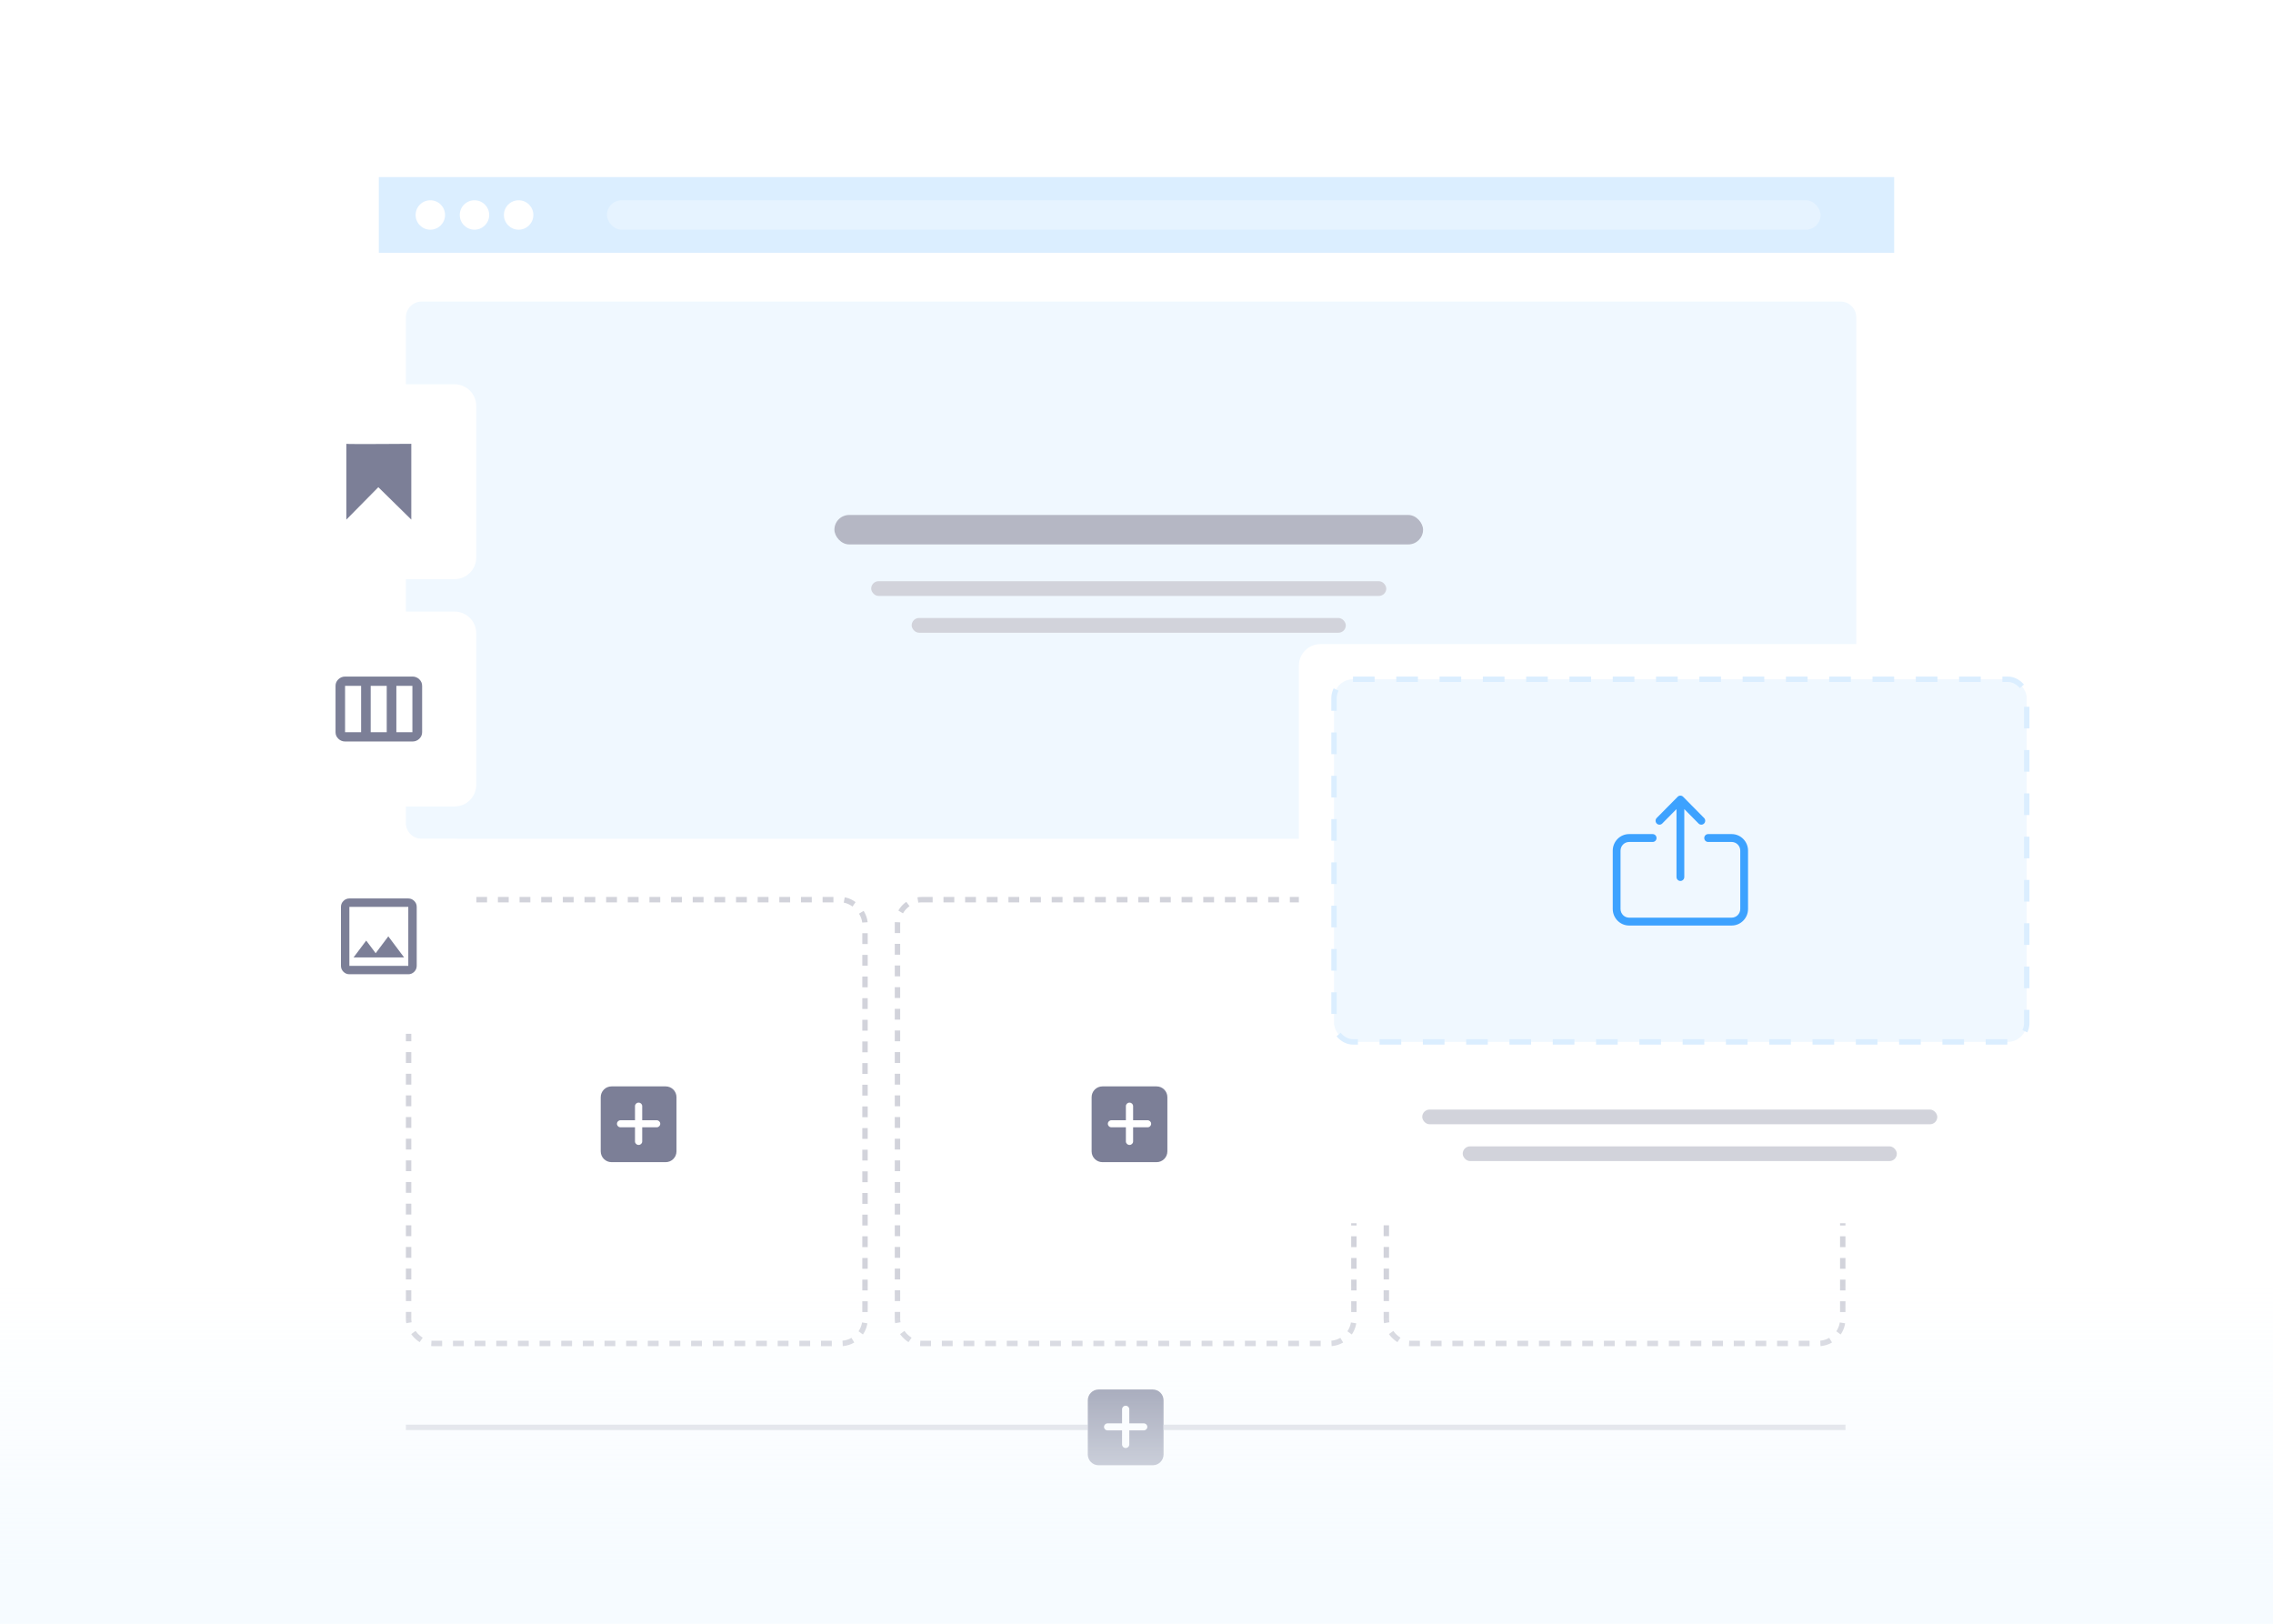 <svg width="420" height="300" viewBox="0 0 420 300" fill="none" xmlns="http://www.w3.org/2000/svg"><defs><symbol id="content" viewBox="0 0 420 300" preserveAspectRatio="xMidYMid meet"><g id="NoColourRemove" clip-path="url(#a)"><g filter="url(#b)"><path d="M70 40.877C70 34.87 74.87 30 80.877 30H339.123C345.13 30 350 34.87 350 40.877V306H70V40.877Z" fill="white"/><rect width="280" height="14" transform="translate(70 30)" fill="#DBEEFF"/><circle cx="79.517" cy="37" r="2.719" fill="white"/><circle cx="87.675" cy="37" r="2.719" fill="white"/><circle cx="95.832" cy="37" r="2.719" fill="white"/><g opacity="0.3"><rect x="112.148" y="34.281" width="224.256" height="5.438" rx="2.719" fill="white"/></g><path d="M75 55.91C75 54.303 76.303 53 77.91 53H340.09C341.697 53 343 54.303 343 55.91V149.341C343 150.948 341.697 152.251 340.09 152.251H77.91C76.303 152.251 75 150.948 75 149.341V55.91Z" fill="#F0F8FF"/><rect x="154.182" y="92.429" width="108.768" height="5.438" rx="2.719" fill="#B5B7C4"/><rect x="160.98" y="104.665" width="95.172" height="2.719" rx="1.36" fill="#D2D3DB"/><rect x="168.458" y="111.463" width="80.217" height="2.719" rx="1.36" fill="#D2D3DB"/><rect x="75.5" y="163.5" width="84.333" height="82" rx="4.5" stroke="#D2D3DB" stroke-dasharray="2 2"/><path d="M111 200C111 198.895 111.895 198 113 198H123C124.105 198 125 198.895 125 200V210C125 211.105 124.105 212 123 212H113C111.895 212 111 211.105 111 210V200Z" fill="#7C7F97"/><path d="M121.333 205.56H114.667C114.293 205.56 114 205.274 114 204.909C114 204.544 114.293 204.257 114.667 204.257H121.333C121.707 204.257 122 204.544 122 204.909C122 205.274 121.707 205.56 121.333 205.56Z" fill="white"/><path d="M118 208.818C117.627 208.818 117.333 208.531 117.333 208.166V201.651C117.333 201.287 117.627 201 118 201C118.373 201 118.667 201.287 118.667 201.651V208.166C118.667 208.531 118.373 208.818 118 208.818Z" fill="white"/><rect x="165.833" y="163.5" width="84.333" height="82" rx="4.5" stroke="#D2D3DB" stroke-dasharray="2 2"/><path d="M201.706 200C201.706 198.895 202.601 198 203.706 198H213.706C214.811 198 215.706 198.895 215.706 200V210C215.706 211.105 214.811 212 213.706 212H203.706C202.601 212 201.706 211.105 201.706 210V200Z" fill="#7C7F97"/><path d="M212.039 205.56H205.373C204.999 205.56 204.706 205.274 204.706 204.909C204.706 204.544 204.999 204.257 205.373 204.257H212.039C212.413 204.257 212.706 204.544 212.706 204.909C212.706 205.274 212.413 205.56 212.039 205.56Z" fill="white"/><path d="M208.706 208.818C208.333 208.818 208.039 208.531 208.039 208.166V201.651C208.039 201.287 208.333 201 208.706 201C209.079 201 209.373 201.287 209.373 201.651V208.166C209.373 208.531 209.079 208.818 208.706 208.818Z" fill="white"/><rect x="256.167" y="163.5" width="84.333" height="82" rx="4.5" stroke="#D2D3DB" stroke-dasharray="2 2"/><path d="M292.412 200C292.412 198.895 293.308 198 294.412 198H304.412C305.517 198 306.412 198.895 306.412 200V210C306.412 211.105 305.517 212 304.412 212H294.412C293.308 212 292.412 211.105 292.412 210V200Z" fill="#7C7F97"/><path d="M302.745 205.56H296.079C295.705 205.56 295.412 205.274 295.412 204.909C295.412 204.544 295.705 204.257 296.079 204.257H302.745C303.119 204.257 303.412 204.544 303.412 204.909C303.412 205.274 303.119 205.56 302.745 205.56Z" fill="white"/><path d="M299.412 208.818C299.039 208.818 298.745 208.531 298.745 208.166V201.651C298.745 201.287 299.039 201 299.412 201C299.785 201 300.079 201.287 300.079 201.651V208.166C300.079 208.531 299.785 208.818 299.412 208.818Z" fill="white"/><rect width="126" height="1" transform="translate(75 260.5)" fill="#D2D3DB"/><path d="M201 256C201 254.895 201.895 254 203 254H213C214.105 254 215 254.895 215 256V266C215 267.105 214.105 268 213 268H203C201.895 268 201 267.105 201 266V256Z" fill="#7C7F97"/><path d="M211.333 261.56H204.667C204.293 261.56 204 261.274 204 260.909C204 260.544 204.293 260.257 204.667 260.257H211.333C211.707 260.257 212 260.544 212 260.909C212 261.274 211.707 261.56 211.333 261.56Z" fill="white"/><path d="M208 264.818C207.627 264.818 207.333 264.531 207.333 264.166V257.651C207.333 257.287 207.627 257 208 257C208.373 257 208.667 257.287 208.667 257.651V264.166C208.667 264.531 208.373 264.818 208 264.818Z" fill="white"/><rect width="126" height="1" transform="translate(215 260.5)" fill="#D2D3DB"/></g><g filter="url(#c)"><path d="M52 73C52 70.791 53.791 69 56 69H84C86.209 69 88 70.791 88 73V101C88 103.209 86.209 105 84 105H56C53.791 105 52 103.209 52 101V73Z" fill="white"/><g clip-path="url(#d)"><path d="M64 80V94L69.906 88.014L76 94V80C76 80 64 80.092 64 80Z" fill="#7C7F97"/></g></g><g filter="url(#e)"><path d="M52 115C52 112.791 53.791 111 56 111H84C86.209 111 88 112.791 88 115V143C88 145.209 86.209 147 84 147H56C53.791 147 52 145.209 52 143V115Z" fill="white"/><g clip-path="url(#f)"><path d="M62 133.286V124.714C62 124.243 62.178 123.84 62.525 123.506C62.872 123.171 63.29 123 63.78 123H76.22C76.71 123 77.128 123.171 77.475 123.506C77.822 123.84 78 124.243 78 124.714V133.286C78 133.757 77.822 134.16 77.475 134.494C77.128 134.829 76.71 135 76.22 135H63.78C63.29 135 62.872 134.829 62.525 134.494C62.178 134.16 62 133.757 62 133.286ZM63.762 133.286H66.725V124.714H63.762V133.286ZM68.496 133.286H71.459V124.714H68.496V133.286ZM73.239 133.286H76.202V124.714H73.239V133.286Z" fill="#7C7F97"/></g></g><g filter="url(#g)"><path d="M52 157C52 154.791 53.791 153 56 153H84C86.209 153 88 154.791 88 157V185C88 187.209 86.209 189 84 189H56C53.791 189 52 187.209 52 185V157Z" fill="white"/><g clip-path="url(#h)"><path d="M64.556 178C64.128 178 63.762 177.844 63.459 177.541C63.156 177.238 63 176.872 63 176.444V165.556C63 165.128 63.156 164.762 63.459 164.459C63.762 164.156 64.128 164 64.556 164H75.444C75.872 164 76.238 164.156 76.541 164.459C76.844 164.762 77 165.128 77 165.556V176.444C77 176.872 76.844 177.238 76.541 177.541C76.238 177.844 75.872 178 75.444 178H64.556ZM64.556 176.444H75.444V165.556H64.556V176.444ZM65.333 174.889H74.667L71.75 171L69.417 174.111L67.667 171.778L65.333 174.889Z" fill="#7C7F97"/></g></g><g filter="url(#i)"><path d="M240 121C240 118.791 241.791 117 244 117H377C379.209 117 381 118.791 381 121V220C381 222.209 379.209 224 377 224H244C241.791 224 240 222.209 240 220V121Z" fill="white"/><rect x="246.5" y="123.5" width="128" height="67" rx="3.5" fill="#F0F8FF"/><rect x="246.5" y="123.5" width="128" height="67" rx="3.5" stroke="#DBEEFF" stroke-dasharray="4 4"/><g clip-path="url(#j)"><path d="M319.973 152.104H315.628C315.231 152.104 314.908 152.43 314.908 152.832C314.908 153.235 315.231 153.561 315.628 153.561H319.973C320.848 153.561 321.561 154.281 321.561 155.167V165.938C321.561 166.824 320.849 167.545 319.973 167.545H301.027C300.151 167.545 299.439 166.824 299.439 165.938V155.167C299.439 154.282 300.152 153.561 301.027 153.561H305.372C305.77 153.561 306.092 153.235 306.092 152.832C306.092 152.43 305.769 152.104 305.372 152.104H301.027C299.358 152.104 298 153.478 298 155.167V165.937C298 167.626 299.358 169 301.027 169H319.973C321.642 169 323 167.626 323 165.937V155.167C323 153.478 321.642 152.104 319.973 152.104Z" fill="#3DA2FF"/><path d="M314.873 149.123L311.009 145.214C310.992 145.197 310.974 145.181 310.956 145.165C310.948 145.159 310.94 145.154 310.932 145.148C310.921 145.139 310.91 145.131 310.899 145.123C310.889 145.117 310.879 145.111 310.869 145.104C310.858 145.098 310.849 145.092 310.838 145.086C310.828 145.08 310.817 145.076 310.806 145.071C310.796 145.065 310.785 145.06 310.774 145.056C310.764 145.051 310.753 145.048 310.742 145.044C310.731 145.04 310.719 145.036 310.708 145.032C310.697 145.029 310.686 145.026 310.675 145.023C310.663 145.02 310.651 145.017 310.639 145.014C310.626 145.012 310.614 145.01 310.601 145.008C310.591 145.007 310.58 145.005 310.57 145.004C310.546 145.001 310.523 145 310.499 145C310.475 145 310.452 145.001 310.428 145.004C310.417 145.005 310.406 145.007 310.395 145.008C310.383 145.01 310.37 145.012 310.358 145.014C310.346 145.017 310.334 145.02 310.322 145.023C310.311 145.026 310.301 145.029 310.29 145.032C310.278 145.036 310.267 145.04 310.255 145.044C310.245 145.048 310.235 145.051 310.224 145.056C310.213 145.06 310.203 145.066 310.192 145.071C310.181 145.076 310.171 145.081 310.16 145.086C310.149 145.092 310.14 145.098 310.13 145.105C310.12 145.111 310.11 145.117 310.1 145.123C310.089 145.131 310.078 145.14 310.066 145.148C310.058 145.154 310.051 145.159 310.043 145.166C310.025 145.181 310.007 145.198 309.99 145.214L306.126 149.124C305.845 149.408 305.845 149.869 306.126 150.153C306.407 150.438 306.863 150.438 307.144 150.153L309.78 147.486V160.036C309.78 160.438 310.102 160.765 310.5 160.765C310.897 160.765 311.219 160.439 311.219 160.036V147.485L313.856 150.153C314.137 150.437 314.593 150.437 314.874 150.153C315.155 149.868 315.155 149.408 314.874 149.123H314.873Z" fill="#3DA2FF"/></g><rect x="262.798" y="203" width="95.172" height="2.719" rx="1.36" fill="#D2D3DB"/><rect x="270.276" y="209.798" width="80.217" height="2.719" rx="1.36" fill="#D2D3DB"/></g><rect width="420" height="63" transform="translate(0 237)" fill="url(#k)"/></g><defs><filter id="b" x="61.842" y="24.562" width="296.315" height="292.315" filterUnits="userSpaceOnUse" color-interpolation-filters="sRGB"><feFlood flood-opacity="0" result="BackgroundImageFix"/><feColorMatrix in="SourceAlpha" type="matrix" values="0 0 0 0 0 0 0 0 0 0 0 0 0 0 0 0 0 0 127 0" result="hardAlpha"/><feOffset dy="2.719"/><feGaussianBlur stdDeviation="4.079"/><feColorMatrix type="matrix" values="0 0 0 0 0 0 0 0 0 0 0 0 0 0 0 0 0 0 0.07 0"/><feBlend mode="normal" in2="BackgroundImageFix" result="effect1_dropShadow_931_5395"/><feBlend mode="normal" in="SourceGraphic" in2="effect1_dropShadow_931_5395" result="shape"/></filter><filter id="c" x="40" y="59" width="60" height="60" filterUnits="userSpaceOnUse" color-interpolation-filters="sRGB"><feFlood flood-opacity="0" result="BackgroundImageFix"/><feColorMatrix in="SourceAlpha" type="matrix" values="0 0 0 0 0 0 0 0 0 0 0 0 0 0 0 0 0 0 127 0" result="hardAlpha"/><feOffset dy="2"/><feGaussianBlur stdDeviation="6"/><feColorMatrix type="matrix" values="0 0 0 0 0 0 0 0 0 0 0 0 0 0 0 0 0 0 0.08 0"/><feBlend mode="normal" in2="BackgroundImageFix" result="effect1_dropShadow_931_5395"/><feBlend mode="normal" in="SourceGraphic" in2="effect1_dropShadow_931_5395" result="shape"/></filter><filter id="e" x="40" y="101" width="60" height="60" filterUnits="userSpaceOnUse" color-interpolation-filters="sRGB"><feFlood flood-opacity="0" result="BackgroundImageFix"/><feColorMatrix in="SourceAlpha" type="matrix" values="0 0 0 0 0 0 0 0 0 0 0 0 0 0 0 0 0 0 127 0" result="hardAlpha"/><feOffset dy="2"/><feGaussianBlur stdDeviation="6"/><feColorMatrix type="matrix" values="0 0 0 0 0 0 0 0 0 0 0 0 0 0 0 0 0 0 0.08 0"/><feBlend mode="normal" in2="BackgroundImageFix" result="effect1_dropShadow_931_5395"/><feBlend mode="normal" in="SourceGraphic" in2="effect1_dropShadow_931_5395" result="shape"/></filter><filter id="g" x="40" y="143" width="60" height="60" filterUnits="userSpaceOnUse" color-interpolation-filters="sRGB"><feFlood flood-opacity="0" result="BackgroundImageFix"/><feColorMatrix in="SourceAlpha" type="matrix" values="0 0 0 0 0 0 0 0 0 0 0 0 0 0 0 0 0 0 127 0" result="hardAlpha"/><feOffset dy="2"/><feGaussianBlur stdDeviation="6"/><feColorMatrix type="matrix" values="0 0 0 0 0 0 0 0 0 0 0 0 0 0 0 0 0 0 0.08 0"/><feBlend mode="normal" in2="BackgroundImageFix" result="effect1_dropShadow_931_5395"/><feBlend mode="normal" in="SourceGraphic" in2="effect1_dropShadow_931_5395" result="shape"/></filter><filter id="i" x="228" y="107" width="165" height="131" filterUnits="userSpaceOnUse" color-interpolation-filters="sRGB"><feFlood flood-opacity="0" result="BackgroundImageFix"/><feColorMatrix in="SourceAlpha" type="matrix" values="0 0 0 0 0 0 0 0 0 0 0 0 0 0 0 0 0 0 127 0" result="hardAlpha"/><feOffset dy="2"/><feGaussianBlur stdDeviation="6"/><feColorMatrix type="matrix" values="0 0 0 0 0 0 0 0 0 0 0 0 0 0 0 0 0 0 0.08 0"/><feBlend mode="normal" in2="BackgroundImageFix" result="effect1_dropShadow_931_5395"/><feBlend mode="normal" in="SourceGraphic" in2="effect1_dropShadow_931_5395" result="shape"/></filter><linearGradient id="k" x1="210" y1="63" x2="210" y2="0" gradientUnits="userSpaceOnUse"><stop offset="0.165" stop-color="#F6FBFF"/><stop offset="1" stop-color="#F6FBFF" stop-opacity="0"/></linearGradient><clipPath id="a"><rect width="420" height="300" fill="white"/></clipPath><clipPath id="d"><rect width="12" height="14" fill="white" transform="translate(64 80)"/></clipPath><clipPath id="f"><rect width="16" height="12" fill="white" transform="translate(62 123)"/></clipPath><clipPath id="h"><rect width="14" height="14" fill="white" transform="translate(63 164)"/></clipPath><clipPath id="j"><rect width="25" height="24" fill="white" transform="translate(298 145)"/></clipPath></defs></symbol></defs><use href="#content"/></svg>